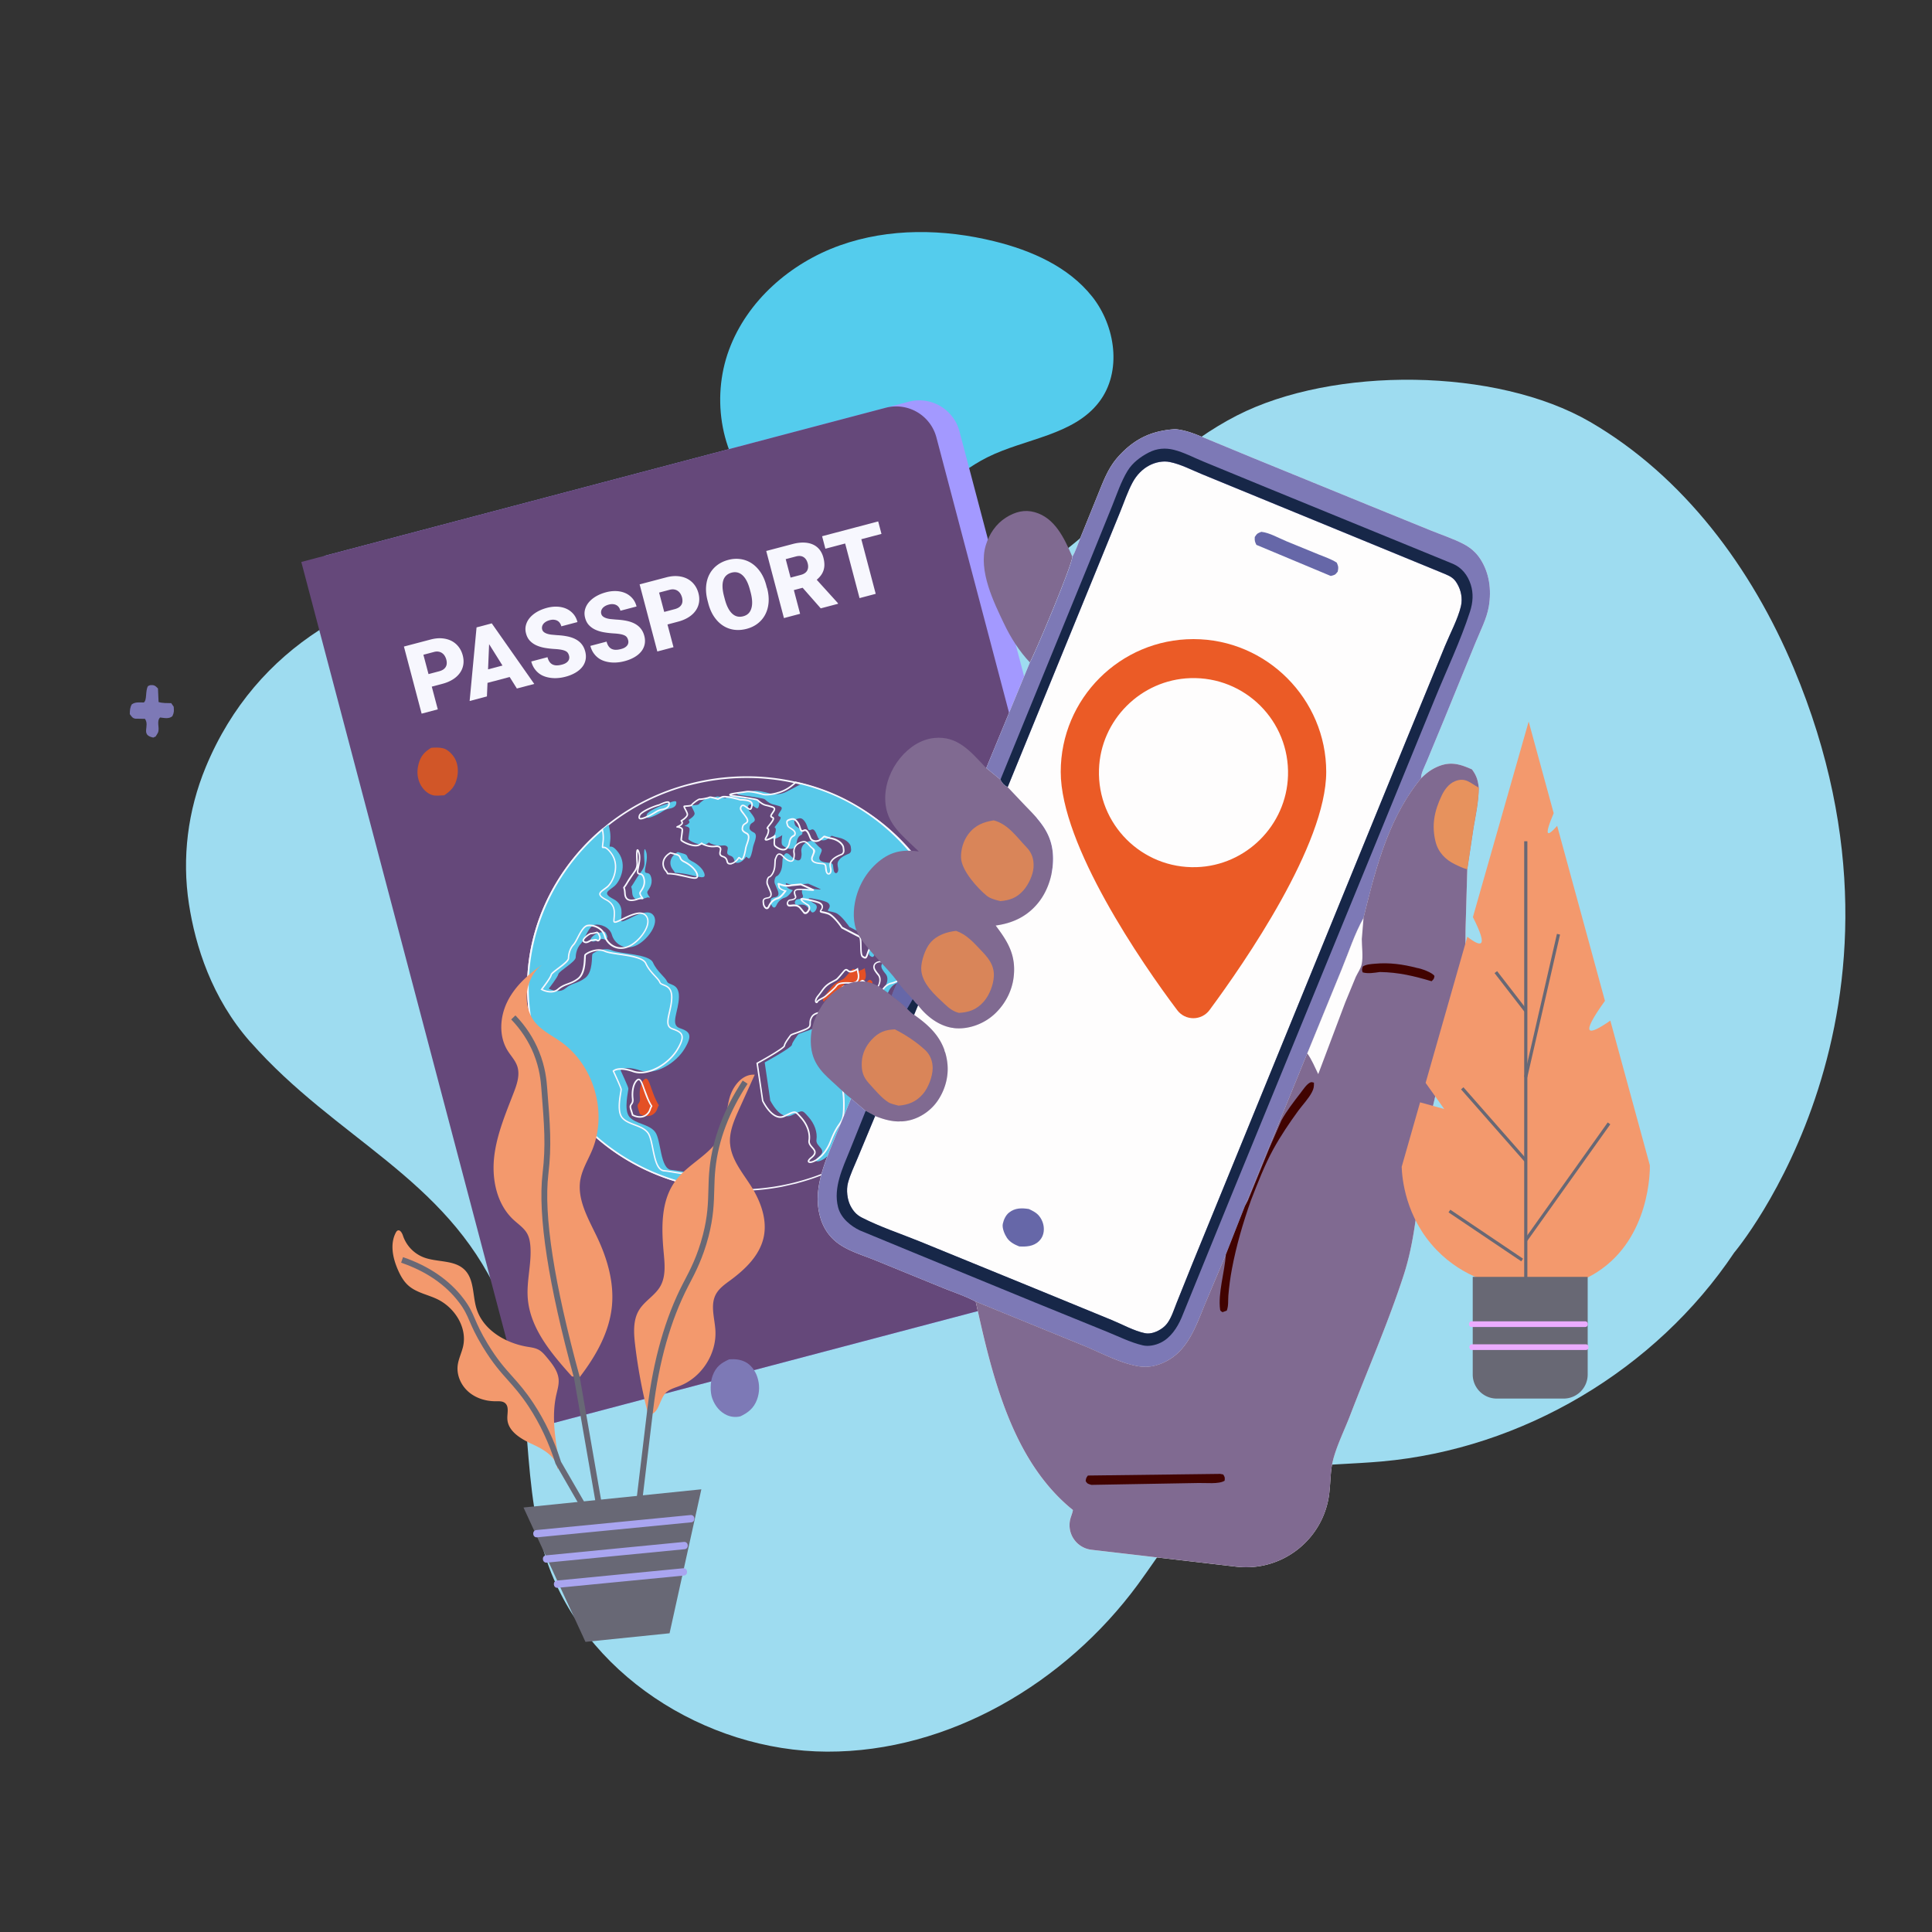 <?xml version="1.0" encoding="UTF-8" standalone="no"?>
<svg xmlns="http://www.w3.org/2000/svg" xmlns:v="https://vecta.io/nano" viewBox="0 0 600 600">
  <rect x="0" y="0" width="600" height="600" fill="#333333" stroke="none"/>
  <path d="M77.81,323.64c26.69,30.21,60.46,41.95,77.12,78.66,11.42,25.16,6.07,54.96,14.5,81.27,11.56,36.06,49.56,60.29,87.42,60.42,37.87.13,73.97-21.33,96.45-51.81,7.37-10,13.75-21.24,24.09-28.13,14.79-9.87,33.99-8.6,51.72-10.18,43.69-3.9,85.08-28.42,109.47-64.87,0,0,63.28-74.66,18.48-181.49-13.02-31.04-34.12-59.57-63.23-76.48s-79.76-17.32-109.72-1.98c-31.86,16.31-53.05,52.07-87.97,59.92-20.24,4.55-41.15-1.36-61.53-5.24-28.59-5.42-57.75-8.8-86.62-5.13-33.98,4.32-68.26,21.36-84.11,59.67-5.55,13.42-7.42,28.14-5.2,42.49,1.98,12.87,7,29.18,19.12,42.9Z" fill="#9edcf0"/>
  <path d="M339.13,92.05c-7.35-9.23-18.79-14.26-30.24-17.09-15.8-3.91-32.77-4.21-48.09,1.26-15.32,5.48-28.76,17.16-34.4,32.42-5.65,15.26-2.53,33.91,9.18,45.19,6.57,6.32,15.78,9.72,24.86,9.69,5.38.57,10.87-.03,15.92-1.98,11.25-4.33,19.51-14.16,30.3-19.54,11.72-5.84,26.79-6.78,34.71-17.2,7.14-9.38,5.1-23.54-2.24-32.76h0Z" fill="#54cced"/>
  <path d="M364.49,208.96c.51-.15.97-.22,1.49-.15,1.2.15,1.96.75,2.64,1.92.86,1.5.95,2.9.63,4.62-.81,1.27-1.34,2.01-2.61,2.6-.45.15-.9.26-1.38.21-1.07-.11-2.15-.88-2.76-1.93-.85-1.45-.81-2.94-.56-4.58.66-1.42,1.36-1.92,2.54-2.68Z" fill="#4a2766"/>
  <path d="M406.39 241.5c.27-.1.49-.19.76-.22 1.48-.15 2.07-.15 3.13 1.04a11.9 11.9 0 0 1-.32 3.9l-.11.42c.52 1.19 3.78-.46 5.1.48.46 1.47.46 2.33.23 3.85-1.9 2.35-3.74-.32-5.47 1.03.23.77.49 1.58.54 2.4.1 1.55.12 2-.77 3.16-.35.15-.63.25-1.01.25-1.38.01-1.6-.16-2.56-1.28-.16-1.57.37-3.26.7-4.77-1.64.33-3.2.62-4.87.57-.27-.4-.54-.86-.64-1.37-.23-1.16-.18-2.79.29-3.84 1.62-.11 3.59.54 5.07.13l-.7-4.94.61-.82zM151.8 354.81c.94.85.2 2.39.6 3.64.32.98 2.73.46 3.7.89.03 1.24.31 2.91-.29 3.92l-2.78.04c-1.18.95-.2 2.9-1.06 4.37l-2.94.02c-.53-.95-.29-2.46-.28-3.6-.8-1.37-2.87-.17-4.07-1.24-.02-1.26-.31-2.7.36-3.7l3.13-.08c1.23-.87.18-2.68 1.04-4.07l2.6-.19z" fill="#7d79b6"/>
  <path d="M100.732 172.635l181.46-47.876a12.92 12.92 0 0 1 15.776 9.189l64.474 244.368a12.92 12.92 0 0 1-9.189 15.776l-181.46 47.876-71.06-269.333h0z" fill="#a399ff"/>
  <path d="M93.571 174.519l181.46-47.876a12.92 12.92 0 0 1 15.776 9.189L355.281 380.2a12.92 12.92 0 0 1-9.189 15.776l-181.46 47.876-71.06-269.333h0z" fill="#65487a"/>
  <path d="M247.61 367.48l-4.71 1.07c-9.2 1.77-18.45 1.71-27.47-.19-.92-.19-1.85-.41-2.77-.64-11.08-2.81-21.25-8.37-29.4-16.08a63.28 63.28 0 0 1-9.22-10.93c-4.56-6.85-7.67-14.44-9.23-22.56-2.16-11.2-1.17-22.79 2.86-33.54 3.91-10.43 10.56-19.82 19.24-27.17l1.93-1.58c7.41-5.82 15.84-10 25.06-12.43a66.71 66.71 0 0 1 4.7-1.07c4.09-.79 8.25-1.21 12.37-1.27 5.41-.08 10.82.49 16.09 1.68l.67.15 1.15.28a66.83 66.83 0 0 1 11.09 3.87l.08.03c3.62 1.64 7.1 3.6 10.34 5.83.02.02.06.04.09.06 9.1 6.28 16.4 14.73 21.11 24.44v.02c.24.47.47.98.75 1.59 1.97 4.36 3.43 8.97 4.34 13.7 1.39 7.2 1.49 14.5.31 21.7-1.14 6.96-3.46 13.68-6.88 19.98-3.97 7.32-9.27 13.78-15.73 19.21-6.62 5.56-14.18 9.78-22.46 12.54h-.02c-1.4.47-2.85.9-4.29 1.28zm-33.58-123.57c-9.15 2.41-17.53 6.57-24.88 12.35-.65.51-1.29 1.04-1.92 1.57-17.79 15.05-26.19 38.14-21.94 60.25 1.55 8.05 4.63 15.58 9.16 22.38 2.62 3.93 5.69 7.58 9.15 10.85 8.09 7.65 18.19 13.17 29.19 15.96.91.23 1.83.44 2.75.64 8.96 1.89 18.14 1.95 27.28.19a67.46 67.46 0 0 0 4.68-1.07 80.66 80.66 0 0 0 4.28-1.27h.02c16.37-5.47 29.84-16.66 37.91-31.52 7-12.87 9.26-27.18 6.53-41.36-.9-4.7-2.35-9.27-4.3-13.6l-.75-1.6v-.02c-4.69-9.63-11.93-18.01-20.96-24.24-.03-.02-.05-.04-.07-.05a66.71 66.71 0 0 0-10.2-5.76l-.08-.03a66.83 66.83 0 0 0-11.09-3.87c-.37-.1-.74-.19-1.14-.28l-.66-.15c-5.23-1.18-10.6-1.74-15.98-1.67-4.09.05-8.23.48-12.29 1.26a75 75 0 0 0-4.67 1.06z" fill="#f7f7fe"/>
  <path d="M232.12 248.12s-4.62-1.4-5.76-.81l-1.14.59s-2.28-.74-2.68-.52-2.61.62-2.99.56-2.31 1.4-2.46 1.77-2.07.34-2.35.45c-.28.1.96 1.78.98 2.51s-1.39 1.67-1.74 1.88c-.34.21-.07-.06.12.64s-1.62 1.34-1.58 1.34c.05 0 1.55.14 1.62.87.07.72-.42 2.81-.34 3.23.08.43 3.84 2.36 5.53 1.52s-.19-.63 2.28.15 3.17-.17 4.12.53-.88 2.31 1 2.9c1.88.6.82 2.13 2.11 2.25s2.55-1.38 2.77-1.79.54.49 1.03.39c.5-.1.99-2.11 1.19-3.4s1.76-3.88.29-4.63-1.49-1.22-1.17-2.26 2.2-.81 1.12-2.6-2.4-2.49-1.58-3.6c.82-1.12 2.58 1.94 3.06.59s.7-2.49-3.45-2.58zm7.01 93.48s3.06 6.45 6.68 4.8c3.61-1.65 3.19-1.82 5.19.38 1.99 2.2 2.9 4.88 2.56 7.16-.35 2.27 3.71 2.94.64 5.36s3.19 2.24 6.08-5.21c2.89-7.46 4.09-4.28 4.06-11.58s-2.44-8.6 1.73-11.96 8.95-3.23 8.94-7.78c0-4.55.45-7.07.03-9.27s.52-7.62 4.11-8.39 10.12-7.03 9.96-9.96c-.15-2.92-1.56-5.89-1.32-7.8.17-1.34 2.73-5.64 4.36-8.17-.24-.54-.49-1.07-.75-1.6h0c-6.55-13.5-17.79-24.06-31.43-30.22h0c-3.56-1.61-7.29-2.91-11.13-3.89l-4.48 2.35c-1.63.87-3.54 1.09-5.32.58-1.71-.48-3.83-.96-5.02-.77-2.22.35-5.19.63-5.05.97s2.37.43 5.8 1.02 2.37.43 3.65 1.36c1.29.93 1.69.78 2.71 1.1 1.03.32 2.15.4 1.42 1.57s-1.3 1.65-.35 1.99c.95.33-1.22 2.52-1.54 3.1-.33.58.42-.08.25 1.28-.18 1.36-1.19 2.22-.84 2.52s2.75-.97 2.86-1.21c.03.11-.44 2.56.01 3.09.48.57 2.66 1.92 3.69.77 1.03-1.16.61-1.81 1.2-2.96s1.43-.64 1.36-1.74c-.06-1.1-2.08-1.59-2.3-2.36s-.57-1.44.54-1.8 1.69-.4 2.62.97.66 3.04 1.86 2.37 1.78 1.94 2.2 2.6 1.78 1.21 3.25.04.14-.76 2.98-.21c2.84.56 3.83 2.28 3.86 2.79s.5 1.82-.67 2.27c-1.17.44-2.36 1.12-2.86 1.8-.5.69-.75 1.03-.4 2.58.35 1.56-.98 2.33-1.35.78s.19-2.25-1.47-2.37-3.56-.42-2.87-2.17.98-1.82-.07-2.65c-1.04-.82-1.59-2.12-2.74-1.97s-2.48.92-2.82 2.23c-.33 1.32.22 1.14-.14 2.9s-2.2.64-3.23-.49-1.75-1.06-2.2.06-.3.35-.45 2.67c-.14 2.31-1.32 3.5-1.74 3.58-.43.08-.9 1.43-.55 2.32s.98 2.24 1.04 2.53c.05.29.43 1.47-1.08 1.68-1.5.21-1.3.91-1.2 1.78.09.87 1.02 2.24 1.7.78s1.65-2.16 2.7-2.44c1.06-.28 2.42-2.31 2.42-2.31s-1.93-.44-2.03-1.38-.63-.98.94-.47 2.68.14 2.9.1c.21-.04 2.97-.28 2.97-.28s3.54 1.53 3.88 1.76-3.53-.35-4.9-.16-.93 1.28-.63 2.11c.31.83-1.11 1.1-1.69 1.14-.59.04-1.14 1.03-.59 1.59.56.56 2.4-.61 3.71.84s1.15 1.77 1.79 1.64c.64-.12 1.84-1.9.44-2.66s-2.14-1.58-1.77-1.73c.38-.14 4.97.74 5.83 1.38.86.65.71 1.41.18 2.1s.38.44 2.2 1.05c1.81.61 4.33 4.37 4.33 4.37l5.38 2.78c.91.42.07 5.6 1.07 6.24.99.64 1.09.41 1.63-1.26s2.3-3.29 3-3.71c.7-.43.75-.15 2.61.28s1.2.59 2.42.29 2.13-.18 2.84 1.99.26 4.45-.54 5.38-3.15.97-4.63-.56c-1.47-1.53-3.31-.62-3.65.05s-.41 1.31 1.12 3.12c1.52 1.8-.4 4.91-1.51 5.33-1.12.42 2.56 1.75 1.12 3.51-1.45 1.76-3.06 1.85-3.88 2.12-.83.27-4-1.17-6.81-1.08s-3.84.87-4.47 1.44-4-.1-5.09 1.87c-1.09 1.98.36 2.66-1.65 3.67s-4.57 1.51-4.92 2.01c-.34.51-1.77 2.28-1.89 3.18-.12.89-8.45 5.44-8.45 5.44l1.71 11.64zm-74.08-23.48c1.59 8.26 4.77 15.83 9.19 22.47l9.18 10.89c8.09 7.65 18.18 13.2 29.29 16.02.86.08 1.68.2 2.44.36 6.5 1.4 6.05-6.93 4.05-4.7-1.99 2.23-7.18.46-10.69.18-3.52-.28-3.17-9.28-5.03-11.77s-6.01-2.46-7.96-4.66-.29-8.21-.38-8.88c-.09-.68-2.42-5.66-2.42-5.66s1.46-1.54 6.16.1c4.69 1.63 11.08-2.37 13.74-6.8 2.67-4.43 1.45-5.35-1.56-6.39-3.01-1.05-.28-5.25-.21-9.67s-3.21-3.52-3.7-4.81-3.13-3.09-4.35-5.85c-1.23-2.76-10.2-2.65-12.73-3.79s-5.87.68-6.11 1.18.24 5.5-2.19 7.35-4.08 1.48-6.17 3.26c-2.09 1.79-5.17.07-5.17.07s2.78-3.53 2.97-4.49 5.36-3.8 5.39-5.2.49-3.08 1.57-4.22c1.08-1.13 2.48-5.55 4.29-5.9s4.72.71 5.38 3.12 3.51 4.86 7.16 3.46 8.05-7.31 5.49-9.81c-2.56-2.51-9.71 3.48-9.79 1.88s1.15-4.84-2.44-6.68c-3.59-1.85-1.4-2.5.38-4 1.79-1.5 4.05-6.55 1.23-10.39s-2.98.11-2.55-3.66c.21-1.87-.13-3.69-.54-5.04-18.56 14.57-28.56 38.1-23.95 62.05z" fill="#58c9ea"/>
  <path d="M219.75 362.99l.14.39-.14-.39zm48.98-61.26s1.1 3.49-2.22 3.29c-3.32-.21-4.07.29-4.57 1.01-.5.71-2.4 2.35-3.22 3.03-.82.69-2.41 1.21-2.62 1.77-.21.57-1.18-.09.28-1.85s1.69-2.76 3.78-4.01 1.49-.5 2.97-2.16 1.66-2.39 2.55-1.58 2.87-.55 2.87-.55l.19 1.05z" fill="#e45025"/>
  <path d="M207.02 249.7c-2.14.54-5.81 2.23-6.15 3.29-.34 1.05-.05 1.46 2.48.32s2.76-1.84 4.52-2.17c1.77-.33 2.22-1.1 2.17-2.02s-3.02.58-3.02.58zm-21.34 40c-.41.08-3.03 1.85-2.06 2.51s1.88-.5 2.45-.47 1.06-.36 1.63.03 1.06-.55.84-1.14-.57-1.48-1.06-1.28-1.8.35-1.8.35zm24.79-25.09c-2.73 1.58-2.71 4.04-1.46 5.53s-.6.58 3.1 1.14 6.91 2.05 6.72.4c-.2-1.66-2.19-3.39-4.07-4.29-1.89-.91-.66-1.78-2.47-2.28l-1.81-.5z" fill="#58c9ea"/>
  <path d="M198.72 346.01c2.81 1.44 4.86.1 5.44-1.76s.81.19-.71-3.22c-1.53-3.41-2-6.93-3.29-5.87s-1.67 3.67-1.42 5.75-1.14 1.51-.58 3.31l.56 1.8zm66.84-40.19c1.54 1.01 1.45 2.43.68 3.26s.33.36-1.84.57-4.08.98-3.92.02 1.38-1.9 2.5-2.37.44-1.01 1.51-1.25l1.07-.23zm4.5-1.55c.85.23 1.02.89.79 1.38s.2.11-.75.53-1.71 1.05-1.77.59.34-1.07.78-1.44c.44-.38.05-.52.5-.79l.45-.26z" fill="#e45025"/>
  <path d="M201.14 278.68c-1.72.61-4.63 1.6-4.8-1.47s-.95-.52.85-3.62 3.11-3.63 2.94-6c-.17-2.36-.18-5.33.54-3.07s-.55 5.18-.37 6.14 1.42-.27 1.96 1.95-.88 3.63-1.19 4.25.77 1.79.78 1.88c.02.08-.72-.06-.72-.06z" fill="#58c9ea"/>
  <g fill="#f7f7fe">
    <path d="M227.28 268.43c-.24.06-.48.08-.7.06-.76-.07-.9-.57-1.01-1.01-.13-.47-.26-.96-1.15-1.24-1.29-.41-1.1-1.3-.96-1.95.1-.49.16-.8-.11-.99-.37-.28-.69-.25-1.22-.2-.62.05-1.48.13-2.83-.3-.83-.26-1.2-.47-1.38-.6-.12.1-.34.24-.72.43a1.64 1.64 0 0 1-.39.14c-1.55.41-3.95-.66-4.88-1.24-.49-.31-.58-.47-.61-.59-.04-.23.03-.72.15-1.5l.19-1.76c-.04-.44-1.1-.64-1.35-.65l-.19.04-.06-.21c-.02-.06-.04-.22.18-.31 1.04-.42 1.45-.83 1.4-1.03-.08-.28-.16-.36-.19-.39s-.12-.11-.1-.24c.01-.13.12-.19.18-.23a.68.68 0 0 0 .09-.06c.79-.49 1.63-1.22 1.62-1.67 0-.32-.35-.96-.59-1.43-.34-.65-.48-.93-.4-1.14.03-.08.09-.14.17-.17.11-.04.32-.06.73-.09.42-.03.95-.07 1.28-.16.14-.04.19-.07.21-.08.22-.45 1.91-1.72 2.5-1.88.08-.02.15-.03.21-.02.23.04 1.55-.17 2.39-.39.31-.08.41-.13.44-.15s.07-.03.12-.05c.53-.14 2.15.35 2.66.51l1.05-.54c.07-.04.16-.07.25-.1 1.4-.37 5.23.75 5.65.88 2.1.05 3.24.36 3.68 1.01.38.55.19 1.21-.05 1.89-.1.27-.25.43-.46.49h0c-.4.1-.84-.23-1.31-.58-.39-.29-.86-.65-1.14-.58a.35.35 0 0 0-.19.14c-.44.6-.16 1 .58 1.93l1.01 1.41c.8 1.33.12 1.77-.44 2.13-.29.19-.57.37-.66.66-.28.93-.31 1.28 1.05 1.97 1.25.64.68 2.29.21 3.61-.17.48-.32.93-.37 1.26-.05.34-.53 3.38-1.35 3.59h-.03c-.37.08-.64-.19-.82-.36l-.08-.08c-.28.47-1.22 1.5-2.26 1.78zm-9.43-6.78c.1-.03.19 0 .27.09.2.22.83.45 1.32.6 1.26.4 2.03.33 2.64.28.55-.05 1.03-.09 1.55.29.53.39.4 1 .29 1.48-.14.64-.24 1.11.64 1.39 1.14.36 1.33 1.07 1.47 1.58.12.44.18.62.59.66.17.02.35 0 .54-.05 1-.26 1.86-1.34 2-1.61.06-.12.15-.2.26-.23.22-.06.39.11.54.25.13.12.28.27.4.24.25-.09.74-1.51 1-3.2.06-.38.22-.85.39-1.35.51-1.46.83-2.61.02-3.03-1.52-.77-1.66-1.34-1.29-2.54.14-.47.52-.71.86-.93.53-.34.85-.55.29-1.47-.32-.53-.67-.97-.98-1.36-.71-.89-1.27-1.59-.59-2.51.12-.17.28-.28.45-.32.5-.13 1.04.27 1.55.66.31.23.72.55.89.5.06-.02.11-.12.13-.19.2-.56.36-1.09.11-1.46-.34-.5-1.43-.76-3.33-.8h-.03l-.03-.01c-.04-.01-4.1-1.23-5.42-.88l-.16.06-1.23.63-.1-.03c-.84-.27-2.17-.62-2.48-.54-.11.06-.29.12-.56.19-.74.19-2.21.45-2.58.4h-.02c-.52.14-2.07 1.36-2.19 1.62-.08.2-.32.29-.52.34-.37.1-.92.14-1.36.17l-.45.04c.07.17.21.44.33.66.3.57.64 1.21.65 1.65.02.82-1.29 1.74-1.79 2.05a1.63 1.63 0 0 1 .17.41c.14.52-.38.96-1.02 1.3.24.07.5.18.69.32.23.17.36.38.38.62.04.41-.08 1.16-.19 1.88l-.15 1.31c.29.41 3.27 1.9 4.89 1.48a2.09 2.09 0 0 0 .3-.11c.54-.27.68-.42.73-.46.03-.03.07-.07.14-.09zm34.35 99.45c-.66.17-1.12.08-1.29-.24-.13-.26-.09-.74.87-1.49.68-.53 1.02-1 1.06-1.42.05-.49-.33-.92-.77-1.42-.55-.63-1.18-1.35-1.02-2.37.35-2.25-.59-4.86-2.5-6.96l-.28-.31c-1.02-1.13-1.26-1.36-1.92-1.19-.38.1-.89.34-1.67.7l-1.03.48a3.35 3.35 0 0 1-.53.19h0c-3.55.94-6.35-4.86-6.46-5.11l-.02-.03v-.04l-1.74-11.81.15-.08c3.96-2.16 8.15-4.72 8.33-5.27.11-.78 1.07-2.09 1.64-2.88l.29-.4c.22-.31.86-.54 2.06-.94l2.95-1.15c1.03-.52 1.04-.88 1.05-1.53 0-.52.01-1.16.51-2.05.38-.69 1.05-1.16 2.04-1.42.62-.16 1.27-.22 1.83-.27l1.03-.14c.15-.04.22-.08.25-.11.49-.44 1.1-.89 2.24-1.19.67-.18 1.47-.28 2.38-.31 1.62-.06 3.32.38 4.69.73.89.23 1.73.44 2.04.36h.02c.16-.06.34-.1.54-.15l.34-.09c.89-.23 1.92-.63 2.89-1.81.66-.81.08-1.47-.75-2.25-.4-.38-.7-.66-.63-.97.03-.16.16-.28.36-.36.59-.22 1.48-1.37 1.8-2.59.17-.66.25-1.61-.39-2.36-1.51-1.78-1.57-2.54-1.15-3.38.2-.4.74-.77 1.35-.93.57-.15 1.67-.24 2.69.82 1.03 1.07 2.47 1.29 3.43 1.04.37-.1.66-.26.84-.47.76-.87 1.16-3.09.49-5.14-.7-2.11-1.53-2.09-2.56-1.83-.81.2-.86.21-1.34.05-.22-.08-.55-.19-1.19-.34l-1.26-.33c-.48-.14-.65-.19-.84-.14-.09.02-.19.07-.33.16-.64.39-2.37 1.96-2.9 3.58-.35 1.08-.53 1.62-.96 1.74-.29.08-.6-.07-1.03-.35-.57-.37-.64-1.56-.68-3.48-.02-.97-.05-2.59-.36-2.73-.91-.41-5.21-2.69-5.39-2.78l-.05-.03-.03-.05s-2.49-3.7-4.2-4.27c-.63-.21-1.15-.32-1.53-.4-.55-.11-.85-.18-.95-.44-.08-.22.05-.43.17-.59.29-.38.42-.72.38-1.02-.04-.27-.21-.51-.51-.74-.74-.56-4.67-1.35-5.5-1.35.15.24.7.75 1.7 1.29.57.31.84.81.76 1.42-.1.81-.79 1.59-1.28 1.69-.56.11-.73-.11-1.09-.59l-.92-1.12c-.73-.8-1.61-.71-2.4-.63-.54.05-1.01.1-1.3-.19-.27-.27-.36-.66-.25-1.06.14-.51.56-.91 1-.94a3.42 3.42 0 0 0 .7-.12c.41-.11.69-.27.78-.44.03-.05.05-.13 0-.26l-.02-.06c-.21-.56-.46-1.25-.19-1.78.17-.33.51-.53 1.03-.6.78-.11 2.28.02 3.48.12l.41.03-2.87-1.27-2.88.27c-.02 0-.04 0-.08.02-.36.09-1.45.35-2.94-.13a7.05 7.05 0 0 1-.5-.17 2.73 2.73 0 0 0-.22-.07c.03.12.07.27.09.46.07.63 1.39 1.07 1.84 1.17l.34.08-.2.29c-.06.09-1.43 2.11-2.56 2.41s-1.96 1.05-2.54 2.31c-.2.43-.44.68-.73.75-.21.06-.43 0-.64-.13-.45-.31-.74-.99-.79-1.48 0-.06-.01-.12-.02-.19-.08-.68-.18-1.46.99-1.77l.44-.09c.09-.01.17-.03.24-.05.77-.2.77-.73.65-1.28 0-.03-.01-.06-.02-.08-.03-.14-.29-.75-.52-1.28l-.51-1.2c-.27-.69-.11-1.57.16-2.1.11-.21.29-.47.54-.54h.03 0c.29-.08 1.41-1.11 1.55-3.36l.06-1.11c.04-.76.04-.79.22-1.19l.19-.44c.22-.56.53-.89.9-.99.5-.13 1.05.15 1.7.86.7.77 1.72 1.46 2.32 1.31.25-.07.42-.3.5-.7.18-.88.12-1.23.07-1.58-.05-.34-.1-.66.07-1.34.34-1.31 1.52-2.05 2.52-2.32l.5-.1c.9-.12 1.45.5 2.04 1.16.27.3.55.61.87.86.99.79.92 1.06.43 2.23l-.29.7c-.17.43-.17.76-.01 1.01.37.59 1.56.75 2.67.83 1.35.1 1.46.61 1.54 1.5l.15 1.05c.07.31.2.54.34.63.06.03.12.04.18.03.25-.07.53-.58.36-1.32-.35-1.59-.12-2 .44-2.77.48-.66 1.59-1.37 2.97-1.89.72-.27.68-.92.56-1.67l-.05-.36c-.02-.41-.95-2.04-3.67-2.57-.99-.19-1.49-.37-1.76-.47l-.23-.07c-.01 0-.09.08-.16.15l-.63.55c-.4.32-.82.53-1.24.65-1.06.28-1.99-.16-2.36-.74-.12-.18-.23-.47-.37-.8-.31-.77-.78-1.93-1.36-1.78a.47.47 0 0 0-.15.06c-.13.07-.25.12-.36.15-.72.19-.95-.5-1.17-1.16-.15-.45-.32-.96-.64-1.44-.75-1.1-1.19-1.2-1.96-1l-.39.12c-.77.25-.66.59-.45 1.26l.07.24c.07.24.49.52.9.78.64.42 1.37.89 1.41 1.63s-.3.93-.63 1.11c-.26.14-.52.29-.76.75-.22.43-.29.79-.36 1.15-.11.55-.22 1.12-.87 1.86-.21.23-.47.39-.77.47-1.27.33-2.88-.77-3.28-1.25-.33-.4-.29-1.37-.12-2.72-.59.36-1.51.78-1.99.91-.36.09-.58.08-.73-.04-.32-.27-.1-.67.15-1.13.23-.42.52-.95.61-1.6.08-.62-.05-.69-.11-.72s-.17-.09-.21-.22c-.04-.14.01-.27.1-.43s.29-.41.54-.72c.42-.53 1.31-1.63 1.21-1.98 0-.01-.01-.04-.07-.06-.22-.08-.53-.22-.63-.51-.12-.36.13-.73.5-1.28l.36-.55c.12-.19.24-.45.18-.61-.09-.22-.56-.35-1.02-.48a5.65 5.65 0 0 1-.44-.13l-.71-.18c-.59-.13-1.09-.24-2.07-.95-.32-.23-.5-.4-.64-.53-.37-.34-.38-.35-2.91-.79l-3.44-.51c-1.87-.25-2.41-.34-2.54-.66a.36.36 0 0 1 0-.25c.07-.14.24-.23.59-.33.58-.15 1.63-.3 2.75-.45l1.88-.27c1.01-.16 2.73.1 5.13.78.94.26 2.52.15 4.23-.3l.96-.28c1.81-.6 3.45-1.62 4.87-3.04l.09-.09.13.03c4.25.91 8.42 2.26 12.39 4.01 6.36 2.81 12.51 6.88 17.77 11.76 6.03 5.6 10.92 12.23 14.53 19.72l.08.18-.15.12c-3.73 2.87-5.74 5.93-5.96 9.09-.14 2.02.23 3.2.63 4.45.3.95.62 1.94.69 3.32.16 3.06-6.29 9.19-9.93 10.15a1.74 1.74 0 0 1-.22.05c-.06.01-.11.03-.17.04-3.34.88-4.15 6.06-3.76 8.07.26 1.36.19 2.79.1 4.78-.06 1.29-.13 2.74-.13 4.53 0 3.11-2.17 4.17-4.7 5.4-1.35.66-2.89 1.41-4.33 2.57-2.72 2.19-2.54 3.39-2.11 6.28.21 1.39.46 3.12.47 5.49.02 4.45-.43 5.1-1.41 6.52-.64.92-1.52 2.19-2.66 5.15-1.73 4.46-4.6 6.29-6.03 6.67zm-5.97-15.87c.97-.26 1.39.21 2.4 1.33l.28.31c2 2.21 2.98 4.96 2.61 7.36-.12.8.4 1.4.91 1.98.47.53.95 1.09.88 1.78-.05.57-.45 1.12-1.24 1.75-.7.55-.76.85-.73.89.02.04.24.12.73 0 1.34-.35 4.04-2.09 5.7-6.37 1.17-3.02 2.06-4.31 2.72-5.25.95-1.37 1.35-1.94 1.33-6.24 0-2.33-.26-4.05-.47-5.42-.43-2.91-.65-4.36 2.28-6.73 1.48-1.19 3.04-1.96 4.42-2.63 2.57-1.25 4.43-2.16 4.43-4.97 0-1.8.07-3.27.13-4.56.09-1.95.16-3.37-.09-4.67-.1-.52-.12-1.23-.05-2.03-1.04 1.24-2.14 1.66-3.09 1.91l-.35.09c-.19.05-.36.09-.51.14-.43.14-1.22-.06-2.33-.35-1.34-.34-3-.77-4.55-.72-.87.03-1.64.13-2.28.3-1.04.27-1.6.68-2.04 1.08-.1.09-.24.16-.45.21-.29.08-.67.11-1.11.15-.55.05-1.17.11-1.75.26-.85.23-1.42.61-1.74 1.18-.43.78-.44 1.33-.45 1.82 0 .7-.02 1.3-1.31 1.95-.99.49-2.11.87-3.01 1.18-.79.27-1.68.57-1.82.76-.06.09-.17.24-.3.41-.51.7-1.46 2-1.56 2.66-.03.22-.09.67-4.39 3.23-1.76 1.05-3.53 2.03-4.04 2.31l1.68 11.44c.22.45 2.85 5.62 5.89 4.82h0c.15-.04.3-.09.45-.16l1.03-.48c.8-.37 1.32-.62 1.75-.73zm25.03-36.95c.06.11.3.34.48.51.34.32.79.75 1.03 1.25.54-2.19 1.79-4.44 4.06-4.93.07-.01.13-.03.2-.05 3.72-.98 9.71-7.03 9.57-9.66-.07-1.32-.37-2.28-.67-3.2-.39-1.24-.8-2.52-.65-4.63.23-3.26 2.25-6.4 6-9.32-3.58-7.36-8.4-13.89-14.34-19.4-5.22-4.84-11.32-8.88-17.63-11.67a63.15 63.15 0 0 0-12.17-3.95c-1.46 1.42-3.13 2.45-4.97 3.06a13.43 13.43 0 0 1-.98.29c-1.79.47-3.47.58-4.48.3-2.29-.65-3.99-.91-4.92-.77-.6.1-1.26.19-1.89.27-1.1.15-2.13.29-2.69.44.4.09 1.13.19 1.88.29.93.12 2.1.28 3.46.52 2.62.45 2.68.47 3.16.91.13.12.29.27.59.49.9.65 1.34.75 1.89.87.22.05.46.1.75.19l.43.12c.6.16 1.17.32 1.34.77.11.28.04.62-.22 1.04-.13.21-.25.39-.37.56-.25.38-.49.73-.44.86.01.03.06.11.33.21.25.09.34.25.38.38.16.55-.47 1.38-1.3 2.41-.22.27-.42.53-.5.65 0 0 0 .02-.01.02.22.14.39.41.29 1.17-.1.74-.42 1.34-.66 1.77-.1.18-.23.42-.25.52.04 0 .13 0 .28-.05.75-.2 1.99-.89 2.19-1.08l.02-.09.25-.08.17.12.02.1c.01.06 0 .12-.04.43-.2 1.47-.2 2.33-.01 2.56.38.46 1.83 1.34 2.79 1.09a1.09 1.09 0 0 0 .54-.33c.57-.64.66-1.1.76-1.63.07-.37.15-.78.4-1.28a2.07 2.07 0 0 1 .96-.95c.29-.16.4-.22.38-.66-.03-.5-.62-.88-1.19-1.26-.5-.33-.97-.63-1.1-1.05-.02-.08-.05-.16-.07-.24-.2-.65-.45-1.46.77-1.86a11.71 11.71 0 0 1 .41-.12c1.06-.28 1.69.02 2.48 1.19.36.53.55 1.1.7 1.56.26.78.35.91.59.85.07-.02.15-.06.25-.11.09-.05.18-.09.27-.11.99-.26 1.53 1.08 1.93 2.06.12.3.23.58.33.72.22.35.9.79 1.83.54.36-.09.72-.28 1.06-.56.3-.24.47-.4.6-.53.15-.14.24-.23.38-.26.15-.04.29 0 .5.08.28.1.74.27 1.69.45 3.01.59 4.02 2.42 4.05 3.02 0 .08.02.18.04.31.1.62.28 1.76-.86 2.2-1.28.49-2.33 1.15-2.75 1.72-.49.67-.69.95-.36 2.39.23 1.01-.18 1.76-.71 1.89a.71.71 0 0 1-.55-.08c-.18-.11-.43-.36-.57-.93-.11-.44-.14-.82-.17-1.12-.07-.78-.09-.99-1.09-1.07-1.3-.09-2.56-.29-3.05-1.05-.24-.39-.25-.88-.03-1.45l.29-.71q.46-1.08-.28-1.67c-.36-.28-.65-.61-.93-.92-.55-.61-.98-1.09-1.63-1-.14.02-.29.05-.44.09-.87.23-1.89.87-2.18 1.97-.15.58-.11.83-.06 1.14.06.37.12.79-.08 1.75-.15.74-.55.99-.85 1.07-.82.22-2-.57-2.79-1.45-.5-.55-.92-.8-1.22-.72-.22.06-.41.29-.58.71l-.19.46q-.14.33-.18 1.02a53.19 53.19 0 0 1-.06 1.11c-.15 2.39-1.38 3.69-1.94 3.8-.02 0-.12.07-.23.29-.22.43-.34 1.18-.14 1.7.14.35.32.78.5 1.19.32.74.51 1.2.55 1.38 0 .02 0 .04.01.06.24 1.1-.19 1.75-1.29 1.9-.14.02-.27.05-.38.08-.76.2-.72.55-.64 1.24 0 .06.02.13.02.19.04.43.31.95.59 1.14.13.09.21.07.24.06.08-.02.24-.11.41-.49.64-1.37 1.6-2.24 2.85-2.57.69-.18 1.62-1.29 2.1-1.94-.61-.19-1.78-.65-1.87-1.49a2.7 2.7 0 0 0-.12-.52c-.05-.15-.08-.27-.02-.4.04-.07.1-.12.18-.14.13-.04.27 0 .71.16a10.41 10.41 0 0 0 .5.16c1.36.44 2.35.2 2.68.12.04-.01.08-.02.1-.02.22-.04 2.71-.25 2.99-.28h.06l.06.02c.36.16 3.57 1.55 3.91 1.78.14.1.13.23.12.27 0 .04-.04.17-.2.21s-.53.01-1.55-.07c-1.12-.1-2.64-.23-3.37-.13-.35.05-.57.16-.67.35-.17.33.04.92.21 1.39l.02.06c.08.23.08.45-.03.65-.16.3-.52.53-1.09.68a5.06 5.06 0 0 1-.79.13c-.24.01-.48.28-.56.58-.04.14-.07.39.13.59.13.13.51.09.91.05.81-.08 1.91-.19 2.8.79.47.52.76.9.95 1.16q.35.46.62.41h0c.31-.08.82-.68.89-1.27.05-.41-.12-.73-.52-.94-.94-.51-2.02-1.3-1.99-1.83.01-.15.1-.27.25-.33h.04c.58-.16 5.15.77 6.02 1.41.41.31.64.66.7 1.06.06.43-.1.9-.47 1.38-.04.06-.07.1-.08.12.1.05.35.1.58.14.39.08.93.19 1.59.41 1.77.59 4.1 3.94 4.42 4.41l5.31 2.74c.56.25.61 1.37.64 3.16.02 1.2.06 2.83.46 3.09.14.09.5.33.64.29.18-.05.39-.68.63-1.42.55-1.7 2.32-3.37 3.11-3.85.18-.11.33-.18.46-.21.32-.08.6 0 1.09.14.29.08.68.2 1.23.33.66.15 1.01.27 1.24.35q.34.12 1.07-.06c1.38-.34 2.39-.1 3.13 2.15.73 2.24.28 4.62-.59 5.61-.25.29-.62.5-1.09.62-1.1.29-2.73.04-3.9-1.17-.85-.88-1.76-.81-2.22-.69-.53.14-.92.45-1.04.68-.29.58-.38 1.12 1.08 2.85.61.72.77 1.68.48 2.79-.37 1.41-1.38 2.65-2.1 2.92-.02 0-.04.01-.05.02zm-55.71 60.08l-.07.02h-.06l-2.77-.65c-11.08-2.81-21.25-8.37-29.4-16.08a63.28 63.28 0 0 1-9.22-10.93c-4.56-6.85-7.67-14.44-9.23-22.56-2.16-11.2-1.17-22.79 2.86-33.54 3.91-10.43 10.56-19.82 19.24-27.17l.31-.26.08.4c.28 1.34.35 2.63.21 3.81l-.1.83a13.89 13.89 0 0 0-.08.71c.59-.05 1.38.18 2.68 1.96 1.62 2.21 1.52 4.63 1.15 6.27-.47 2.06-1.55 3.72-2.42 4.45a18.33 18.33 0 0 1-.95.72c-.7.51-1.31.95-1.28 1.37.03.4.64.91 1.8 1.51 3.02 1.56 2.78 4.11 2.63 5.81-.04.42-.07.78-.06 1.08v.04s.07.03.33-.04c.47-.12 1.19-.48 2.03-.89 1.16-.57 2.6-1.28 3.93-1.63 1.56-.41 2.68-.26 3.42.47.74.72.99 1.76.74 3.01-.56 2.71-3.57 6.14-6.31 7.2-.23.09-.47.17-.71.23-3.3.87-6.08-1.32-6.77-3.85-.62-2.28-3.44-3.26-5.1-2.94-.02 0-.05 0-.07.02-1.03.27-2 2.14-2.78 3.64-.49.94-.91 1.75-1.31 2.17-.91.96-1.47 2.47-1.5 4.06-.02.91-1.65 2.14-3.24 3.33-.93.7-2.09 1.58-2.15 1.91-.17.87-2.17 3.51-2.83 4.36.58.27 2.05.83 3.42.47.46-.12.87-.34 1.22-.64 1.09-.93 2.05-1.29 3.07-1.67.95-.35 1.94-.71 3.11-1.6 1.77-1.35 1.92-4.62 2-6.19.03-.64.05-.92.12-1.08.19-.39 1.4-1.09 2.73-1.44.97-.26 2.4-.44 3.7.15.86.39 2.58.64 4.4.9 3.56.52 7.6 1.1 8.44 3.01.69 1.57 1.87 2.84 2.81 3.86.74.8 1.32 1.42 1.54 2.01.12.33.53.49 1.05.7 1.15.46 2.72 1.08 2.67 4.2-.03 1.57-.39 3.12-.7 4.49-.64 2.77-.92 4.36.74 4.94 1.67.58 2.71 1.11 3.07 2.1.37 1.02-.06 2.45-1.38 4.65-1.93 3.22-5.61 6.02-9.16 6.95-1.79.47-3.43.46-4.87-.05-2.58-.9-4.14-.82-4.99-.59-.4.11-.65.24-.79.34.46.98 2.28 4.92 2.36 5.56.02.18-.03.53-.15 1.24-.31 1.91-.97 5.9.47 7.52.89 1 2.25 1.52 3.69 2.07 1.6.61 3.26 1.24 4.27 2.6.75 1 1.14 2.95 1.56 5 .62 3.05 1.32 6.51 3.3 6.67.92.07 1.93.24 3 .42 2.17.37 4.41.74 6.02.32.63-.17 1.11-.44 1.47-.84.21-.23.42-.38.63-.44.36-.09.81.07 1.01.82.35 1.33-.31 4.06-2.87 4.73zm-28.64-110.27c-17.57 15.06-25.85 38-21.62 59.98 1.55 8.05 4.63 15.58 9.16 22.38 2.62 3.93 5.69 7.58 9.15 10.85 8.09 7.65 18.19 13.17 29.19 15.96.89.23 1.79.44 2.69.62 2.22-.61 2.79-2.97 2.48-4.13-.04-.16-.17-.54-.42-.47-.08.02-.21.09-.39.29-.42.47-.99.8-1.71.99-1.71.45-4.01.06-6.22-.31-1.06-.18-2.06-.35-2.96-.42-2.34-.19-3.05-3.68-3.73-7.05-.41-2-.79-3.89-1.47-4.81-.93-1.25-2.52-1.85-4.06-2.44-1.44-.55-2.92-1.11-3.88-2.21-1.58-1.79-.93-5.77-.58-7.91.08-.5.16-.98.15-1.1-.06-.47-1.47-3.6-2.4-5.59l-.07-.15.11-.12s.36-.36 1.14-.57c.92-.24 2.58-.34 5.27.6 1.35.47 2.89.48 4.59.03 3.43-.91 7-3.61 8.87-6.73 1.22-2.03 1.65-3.38 1.34-4.24-.29-.81-1.24-1.28-2.77-1.81-2.16-.75-1.65-2.95-1.06-5.5.31-1.34.66-2.87.69-4.39.05-2.78-1.29-3.32-2.36-3.74-.58-.23-1.12-.45-1.32-.97-.19-.5-.77-1.13-1.44-1.85-.97-1.05-2.18-2.35-2.9-3.99-.74-1.67-4.81-2.25-8.07-2.73-1.94-.28-3.61-.52-4.53-.94-1.17-.53-2.48-.36-3.38-.12-1.35.36-2.32 1-2.42 1.18-.03.09-.05.49-.07.89-.08 1.77-.23 5.06-2.19 6.55-1.23.93-2.25 1.31-3.23 1.67s-1.9.7-2.93 1.58a3.61 3.61 0 0 1-1.41.74c-1.94.51-3.95-.59-4.03-.64l-.25-.14.17-.22c.76-.97 2.78-3.65 2.92-4.39.09-.49.91-1.12 2.34-2.2 1.28-.97 3.03-2.29 3.04-2.96.04-1.7.65-3.34 1.64-4.38.36-.38.78-1.19 1.23-2.06.89-1.71 1.91-3.67 3.19-3.91 1.89-.36 4.95.71 5.66 3.29.63 2.31 3.18 4.3 6.19 3.51.22-.06.44-.13.66-.21 2.62-1.01 5.48-4.27 6.01-6.85.23-1.09.02-1.96-.6-2.57-.61-.6-1.58-.71-2.96-.35-1.28.34-2.7 1.03-3.84 1.59-.86.42-1.6.79-2.11.92-.22.06-.53.11-.75-.04-.08-.06-.19-.18-.2-.4-.02-.33.02-.73.06-1.15.15-1.66.37-3.93-2.37-5.33-1.38-.71-2.01-1.3-2.06-1.9-.05-.69.66-1.2 1.48-1.8.3-.22.62-.45.92-.7 1.8-1.51 3.85-6.43 1.19-10.06-1.37-1.86-2.02-1.79-2.3-1.76-.11.01-.26.03-.37-.09-.15-.15-.13-.32-.03-1.16l.1-.82c.12-1.01.07-2.11-.13-3.26zm66.8 53.43c-.19.05-.39-.04-.51-.22-.11-.18-.39-.86.73-2.21a18.47 18.47 0 0 0 1.02-1.35c.72-1.01 1.29-1.8 2.82-2.72l1.37-.75c.53-.26.58-.28 1.54-1.36l.78-.92c.49-.59.78-.95 1.14-1.05.38-.1.7.13.97.37.23.21.61.25 1.11.12.74-.19 1.46-.69 1.46-.69l.31-.21.25 1.41c.05.17.44 1.56-.12 2.57-.41.74-1.21 1.08-2.36 1.01-1.47-.09-2.51-.05-3.2.13-.62.16-.91.43-1.15.77-.53.75-2.46 2.4-3.27 3.08-.37.31-.86.57-1.34.83-.53.28-1.13.6-1.21.85-.06.18-.19.3-.35.34h0zm9.02-10.11c-.21.06-.5.4-.89.89l-.79.94c-1 1.12-1.08 1.18-1.69 1.48l-1.34.73c-1.44.86-1.96 1.58-2.68 2.58l-1.04 1.37c-.76.91-.75 1.41-.73 1.54 0 .05.02.08.03.1.15-.43.75-.75 1.44-1.12.45-.24.93-.5 1.25-.77 1.27-1.07 2.78-2.41 3.18-2.99.26-.37.61-.74 1.42-.96.75-.2 1.82-.24 3.36-.15.37.02.7 0 .97-.07.43-.11.74-.34.93-.69.48-.88.08-2.19.07-2.21h0l-.13-.73c-.3.18-.79.43-1.3.57-.67.18-1.2.1-1.56-.23-.3-.27-.44-.28-.52-.26zm-63.14-47.01c-.37.1-.89.19-1.16-.1-.26-.28-.16-.75-.04-1.12.41-1.26 4.32-2.92 6.22-3.42l.08-.02c.17-.08 1.16-.57 1.98-.79.56-.15.93-.14 1.15.02a.5.5 0 0 1 .21.4c.07 1.1-.56 1.81-1.91 2.17h0c-.14.04-.29.07-.45.1l-.44.1c-.7.18-1.13.45-1.73.82-.54.33-1.21.74-2.3 1.23-.67.3-1.2.5-1.61.61zm5.14-4.18c-2.28.6-5.6 2.25-5.88 3.1-.16.5-.09.62-.07.64s.14.11.69-.03c.38-.1.88-.29 1.53-.59a17.86 17.86 0 0 0 2.25-1.21c.61-.38 1.1-.67 1.86-.88a5.52 5.52 0 0 1 .47-.1l.42-.09c1.44-.38 1.59-1.1 1.55-1.68 0-.03 0-.03-.01-.04s-.16-.1-.75.06c-.84.22-1.9.76-1.91.76h-.02l-.12.04zm-18.86 42.13c-.13.04-.34.04-.57-.11-.28-.19-.54-.14-.86-.07-.2.04-.41.09-.65.08-.03 0-.06 0-.09.01-.13.03-.3.13-.49.23-.24.14-.52.29-.83.37-.42.11-.81.05-1.16-.19a.68.68 0 0 1-.31-.71c.16-.92 2-2.12 2.42-2.23h.03.02s.94-.11 1.5-.26c.1-.03.18-.05.24-.08l.08-.03c.69-.18 1.07.84 1.29 1.44.12.32.08.72-.09 1.06-.13.25-.32.42-.54.48zm-2.29-.56a1.12 1.12 0 0 1 .24-.03c.17 0 .34-.03.52-.07.37-.08.78-.17 1.23.14.09.07.15.05.17.04.08-.02.17-.11.24-.24.11-.21.14-.48.07-.67-.3-.81-.54-1.19-.72-1.15h-.02c-.46.19-1.7.34-1.85.36-.32.09-1.95 1.19-2.07 1.85-.01.08 0 .16.1.23a.87.87 0 0 0 .77.12c.24-.06.48-.2.71-.33.21-.12.41-.23.6-.28zm32.62-18.91h0c-.64.17-1.76-.1-3.18-.44l-3.2-.67c-1.38-.21-1.97-.21-2.25-.21-.27 0-.4-.01-.51-.28-.05-.11-.13-.32-.48-.73-.7-.83-1-1.9-.82-2.91.14-.82.67-2.01 2.34-2.98l.09-.05 1.91.52c1.04.28 1.21.72 1.38 1.14.14.36.29.74 1.14 1.15 1.88.9 3.99 2.69 4.21 4.48.06.51-.16.85-.61.97zm-8.7-1.79h.08c.29 0 .9 0 2.32.21 1.16.17 2.27.44 3.24.67 1.3.31 2.42.58 2.94.44h0c.19-.05.3-.14.26-.45-.18-1.54-2.12-3.23-3.94-4.11-1.01-.49-1.21-.99-1.38-1.4-.15-.37-.25-.64-1.06-.86l-1.72-.47c-1.15.69-1.84 1.58-2.02 2.6-.15.88.11 1.8.72 2.52.38.45.49.7.55.84zM199.67 347h0c-1 .26-2.15.09-3.32-.51l-.09-.05-.59-1.89c-.32-1.03-.05-1.41.22-1.78.23-.32.46-.64.35-1.57-.25-2.07.11-4.81 1.5-5.96.14-.11.27-.19.41-.22.92-.24 1.38 1.1 2.09 3.12l1.17 3.06c.57 1.28.89 1.77 1.04 2 .14.23.21.34.04.58-.07.1-.2.28-.36.8-.38 1.21-1.3 2.11-2.46 2.42zm-3.01-.9c1.03.51 2.03.66 2.89.43h0c1.01-.27 1.8-1.05 2.13-2.1.18-.56.32-.79.41-.92-.01-.02-.03-.04-.04-.07-.16-.25-.49-.76-1.07-2.07-.48-1.07-.85-2.15-1.18-3.09-.53-1.51-1.03-2.94-1.51-2.82-.07.02-.14.06-.22.13-1.2.99-1.58 3.53-1.33 5.53.14 1.12-.18 1.56-.44 1.91-.23.32-.4.56-.15 1.35l.53 1.7z"/>
    <path d="M263.66 310.09c-.06.02-.11.01-.19 0-.16 0-.49-.03-1.3.05-.66.06-1.31.18-1.87.29-1.1.2-1.83.34-2.16 0-.09-.09-.19-.26-.14-.55.19-1.07 1.5-2.08 2.64-2.55.47-.2.55-.38.64-.58.11-.24.23-.5.8-.65.03 0 .07-.02.11-.03l1.17-.25.08.06c.98.64 1.25 1.37 1.31 1.88.08.63-.14 1.27-.59 1.75-.21.22-.26.33-.29.39s-.08.16-.21.19zm-1.46-3.52c-.35.09-.39.2-.48.39-.11.24-.25.56-.9.82-1.06.44-2.21 1.34-2.36 2.19 0 .05-.01.11 0 .13.15.15 1.03 0 1.73-.14l1.92-.29c.81-.08 1.17-.06 1.35-.05.05-.09.14-.23.33-.44.36-.38.53-.88.47-1.36-.07-.55-.42-1.06-1.02-1.48l-.97.21s-.06.01-.09.02zm4.21.84c-.06.02-.24.06-.4-.04-.07-.04-.15-.13-.18-.3-.08-.56.38-1.24.87-1.66.15-.12.15-.19.16-.28.02-.18.06-.36.37-.54l.54-.31.1.03c.58.16.84.48.95.73a1.18 1.18 0 0 1-.01.99c-.05.11-.06.16-.06.18-.03.2-.17.23-.25.26-.07.02-.22.06-.56.21-.29.12-.56.27-.8.4-.3.16-.54.29-.73.34zm1.43-2.61l-.36.21c-.12.07-.13.09-.14.18-.02.17-.06.36-.33.59-.42.36-.71.85-.71 1.17.14-.04.36-.16.61-.29l.83-.42.55-.21c.01-.05.04-.12.08-.2a.69.69 0 0 0 .01-.58c-.09-.2-.28-.34-.55-.44zm-68.2-25.55c-.11.03-.36 0-.74-.06l-1.31.42c-1.31.34-2.25.29-2.88-.17-.53-.38-.82-1.04-.87-1.96-.06-1.1-.2-1.45-.26-1.6-.1-.25-.05-.35.13-.58.15-.2.46-.61 1.02-1.57.6-1.03 1.15-1.78 1.59-2.39.92-1.27 1.42-1.96 1.31-3.47-.29-3.97.1-4.07.29-4.12.32-.08.5.29.72.97.48 1.5.11 3.28-.16 4.57-.14.69-.27 1.29-.21 1.59.04.2.1.22.41.27.47.07 1.19.18 1.55 1.68.46 1.9-.42 3.21-.94 3.99l-.26.42c-.18.37.44 1.19.64 1.46.11.15.15.19.16.27.02.12-.04.26-.2.3zm-.77-.56h.06c.06.02.12.04.19.05-.34-.47-.78-1.19-.52-1.72.07-.13.17-.29.29-.47.48-.72 1.29-1.92.88-3.61-.29-1.18-.73-1.25-1.15-1.31-.3-.04-.7-.11-.81-.65-.07-.35.02-.86.16-1.51-.23.76-.68 1.38-1.25 2.16l-1.56 2.35c-.57.99-.89 1.42-1.05 1.62l-.07.1c.07.19.23.58.29 1.76.04.77.27 1.3.67 1.6.51.37 1.31.4 2.47.09.47-.12.91-.28 1.33-.43l.06-.02zm-.81-14.19c-.06.57-.06 1.78.06 3.34.02.34.02.64-.01.92.24-1.19.47-2.67.08-3.9l-.12-.36z"/>
    <use href="#B"/>
    <path d="M158.28 210.25l-6.88 1.82-.18 4.21-5.37 1.42 2.15-22.86 4.72-1.25 13.2 18.81-5.4 1.42-2.24-3.57zm-6.71-2.38l4.48-1.18-4.15-6.64-.33 7.82z"/>
    <use href="#C"/>
    <use href="#C" x="18.35" y="-4.84"/>
    <use href="#B" x="73.2" y="-19.31"/>
    <path d="M238.23 182.63c.42 1.59.57 3.08.46 4.47s-.46 2.63-1.03 3.73-1.35 2.03-2.34 2.8-2.14 1.32-3.47 1.67-2.64.44-3.89.27c-1.25-.18-2.39-.6-3.43-1.28-1.04-.67-1.95-1.59-2.74-2.74-.78-1.15-1.39-2.52-1.81-4.12l-.22-.84c-.42-1.59-.58-3.08-.47-4.47s.45-2.63 1.02-3.73a8.45 8.45 0 0 1 2.34-2.81c.99-.77 2.16-1.33 3.5-1.69s2.61-.43 3.85-.25a8.37 8.37 0 0 1 3.42 1.29c1.04.68 1.95 1.59 2.74 2.74s1.39 2.52 1.81 4.11l.22.84zm-5.34.48c-.55-2.07-1.31-3.55-2.28-4.44-.98-.89-2.11-1.17-3.4-.83s-2.21 1.16-2.59 2.41-.3 2.91.25 4.98l.23.87c.54 2.04 1.29 3.52 2.26 4.44s2.12 1.2 3.45.85 2.12-1.14 2.52-2.42c.4-1.27.33-2.94-.21-4.99l-.23-.87zm16.37-.57l-2.72.72 1.94 7.36-5.02 1.33-5.5-20.84 8.2-2.16c1.2-.32 2.33-.47 3.37-.45 1.05.02 1.98.2 2.81.55s1.53.87 2.1 1.55c.57.69 1 1.54 1.27 2.57.21.8.31 1.54.31 2.21a5.68 5.68 0 0 1-.3 1.84c-.2.56-.47 1.07-.83 1.53-.36.47-.77.9-1.25 1.3l6.57 7.25.06.21-5.38 1.42-5.62-6.39zm-3.74-3.16l3.18-.84c.95-.25 1.61-.69 1.96-1.32s.41-1.39.17-2.29-.67-1.54-1.29-1.92-1.4-.45-2.35-.2l-3.18.84 1.51 5.73zm28.23-13.57l-6.26 1.65 4.47 16.96-5.02 1.33-4.47-16.96-6.14 1.62-1.02-3.88 17.42-4.6 1.02 3.88z"/>
  </g>
  <path d="M45.96,213.08c.26-.13.51-.28.8-.3,1.16-.1,1.47.2,2.3,1.03l.19,4.21c1.25.39,2.63.32,3.93.35l.77,1.12c.08,1.33.16,1.72-.42,2.93-1.09.95-2.56.53-3.82.4-1.14,1.21-.15,2.96-.56,4.47-.1.38-.61,1.08-.82,1.44l-.73.33c-4.1-.83-.96-3.56-2.59-5.82l-2.96-.05c-.87-.11-1.21-.68-1.74-1.41.03-1.17.04-2.02.62-3.04,1.15-.81,2.41-.56,3.73-.58,1.06-.73.41-3.59,1.3-5.09Z" fill="#7d79b6"/>
  <path d="M133.87,232.24c1.24-.09,2.49-.16,3.71.14,1.44.34,2.94,1.81,3.73,3.26.92,1.71,1.08,3.86.66,5.8-.61,2.86-1.92,4.1-4,5.55-1.26,0-2.55.3-3.8-.1-1.55-.5-2.98-1.9-3.75-3.56-.87-1.87-.98-3.87-.47-5.9.67-2.69,1.88-3.88,3.92-5.18Z" fill="#d15628"/>
  <path d="M226.44,422.15c1.77-.11,3.29-.02,4.95.78,1.73.84,3.09,2.61,3.78,4.65.78,2.31.77,4.82-.08,7.1-1.02,2.74-2.88,4.1-5.16,5.18-1.38.33-2.86.22-4.18-.37-2.07-.92-3.69-2.79-4.55-5.2-.72-2.02-.63-5.06.11-7.06,1.08-2.92,2.72-3.94,5.14-5.08Z" fill="#7d79b6"/>
  <path d="M319.85 205.74c-3.29-3.49-5.96-7.66-8.11-12.19-3-6.31-8-16.3-5.59-24.23 1.09-3.58 3.21-6.62 6.18-8.53 3-1.92 5.94-2.59 9.02-1.72 6.19 1.74 9.1 7.87 11.68 13.83.01 2.41-11.26 29.27-13.19 32.84zm-55.53 135.4c-1.65-1.21-3.18-2.8-4.71-4.19-3.52-3.2-7.04-6.05-7.69-11.64-.55-4.69.75-9.04 3.39-13.1 2.17-3.35 5.91-6.21 9.37-7.07 5.29-1.31 8.42 1.12 12.25 4.1 1.63 1.19 3.39 2.55 4.8 4.05.68.64 1.39 1.46 2.2 1.89 5.02 3.55 9.43 7.6 10.29 14.86.48 4.01-.57 8.13-2.86 11.6-2.13 3.23-5.47 5.44-8.8 6.25-3.87.94-7.33.06-10.77-1.31l-2.94-1.59-4.53-3.85z" fill="#806a91"/>
  <path d="M277.91,319.67c3.3,1.69,6.72,3.91,9.48,6.5,1.42,1.33,2.28,3.36,2.26,5.58-.02,2.54-1.37,6.1-3.04,8.02-2.19,2.52-4.69,3.37-7.55,3.6-1.03-.3-2.26-.49-3.17-1.05-2.11-1.29-4.37-4.06-6.07-5.92-1.73-1.9-2.35-3.74-2.18-6.65.16-2.63,1.27-4.94,3.03-6.84,2.28-2.46,4.33-3.11,7.24-3.23Z" fill="#d98559"/>
  <path d="M278.75,304.88c-3.62-4.88-8.42-8.8-11.75-13.91-1.93-2.96-2.2-6.91-1.49-10.72.94-5,3.52-9.47,7.3-12.62,4.17-3.48,8-3.79,12.54-3.2l-2.72-2.57c-3.93-3.76-7.72-7.29-7.72-13.94,0-4.53,1.77-9,4.65-12.51,2.84-3.45,6.53-5.79,10.51-6.22,7.43-.8,11.49,4.39,16.22,9.35l4.39,3.6c.57,1.15,1.19,1.77,2.25,2.33l5.37,5.67c4.45,4.59,8.67,8.63,8.74,16.36.05,4.77-1.47,9.96-4.52,13.78-3.64,4.56-8.31,6.49-13.31,7.17,3.51,4.71,6.41,8.96,5.59,15.99-.51,4.37-2.65,8.38-5.76,11.34-3.35,3.18-7.96,4.82-12.02,4.59-4.71-.26-8.98-3.32-11.88-7.14l-1.23,2.97c-.81-.43-1.52-1.25-2.2-1.89-1.41-1.5-3.17-2.85-4.8-4.05.48-1.47,1.22-2.94,1.83-4.36Z" fill="#806a91"/>
  <path d="M278.75,304.88c1.44,2.03,3.05,3.65,4.69,5.45.54.7,1.04,1.33,1.71,1.88l-1.23,2.97c-.81-.43-1.52-1.25-2.2-1.89-1.41-1.5-3.17-2.85-4.8-4.05.48-1.47,1.22-2.94,1.83-4.36Z" fill="#6667a8"/>
  <path d="M283.44,310.33c.54.7,1.04,1.33,1.71,1.88l-1.23,2.97c-.81-.43-1.52-1.25-2.2-1.89l1.72-2.96Z" fill="#172748"/>
  <path d="M308.63 254.77c4.46 1.2 7.03 5.08 10.21 8.4 1.57 1.64 2.28 3.56 2.14 6.14-.13 2.39-1.58 5.41-3.13 7.18-2.13 2.43-4.39 3.11-7.16 3.36-1.38-.33-3.16-.77-4.27-1.68-2.71-2.22-7.8-7.74-7.96-11.76-.1-2.52.71-5.31 2.28-7.38 2.18-2.86 4.84-3.78 7.88-4.26zm-11.73 34.31c3.23 1.12 5.34 3.49 7.71 5.99 2.07 2.19 4.2 4.45 4.04 8.11-.12 2.64-1.38 5.86-3.12 7.86-2.3 2.63-4.75 3.34-7.73 3.52-1.8-.45-3.06-1.45-4.42-2.73-2.8-2.65-7.3-6.44-7.29-11.09 0-2.32 1.22-6 2.73-7.83 2.13-2.59 5.27-3.49 8.09-3.82z" fill="#d98559"/>
  <path d="M365.06 133.28c3.8.37 7.05 1.91 10.5 3.33l13.47 5.57 36.38 14.86 19.11 7.77c3.32 1.35 6.91 2.51 10.08 4.18 2.08 1.1 3.83 2.58 5.17 4.67 2.69 4.19 3.52 9.36 2.57 14.83-.62 3.61-2.65 7.55-4.05 10.97l-9.85 24.1-5.39 13.01c-.59 1.43-1.81 3.68-1.72 5.14 1.38-1.38 2.76-2.47 4.43-3.29 4.41-2.16 7.48-1.18 11.36.53 1.32 1.77 1.86 3.26 2.12 5.67-.05 4.3-.93 8.36-1.66 12.64l-1.91 12.73-.51 17.61c-.12 5.11.1 10.64-.54 15.77-.62 4.96-2.6 10.48-3.88 15.4l-5.66 24.47c-1.18 5.87-2.49 11.91-3.28 17.81-1.56 11.58-2.18 23.55-5.86 34.9-4.78 14.74-11.12 29.2-16.68 43.68-1.71 4.46-4.33 9.74-5.4 14.32-.64 2.74-.65 5.99-.94 8.78h0c-1.16 14.72-14.3 25.53-28.97 23.82l-45.01-5.25a7.69 7.69 0 0 1-6.5-9.74h0c.13-.48.78-2.2.74-2.61 0-.03-.67-.56-.79-.65-17.86-15.03-24.15-40.02-29.37-64.07-3.26-1.76-7.01-2.96-10.45-4.37l-20.98-8.57c-3.76-1.52-8.13-2.78-11.4-5.22-2.44-1.82-4.3-4.35-5.3-7.51-2.61-8.26.7-16.26 3.99-24.28l5.42-13.14 4.53 3.85 2.94 1.59c3.44 1.37 6.89 2.25 10.77 1.31 3.33-.81 6.67-3.02 8.8-6.25 2.29-3.47 3.34-7.59 2.86-11.6-.87-7.26-5.27-11.31-10.29-14.86l1.23-2.97c2.9 3.81 7.17 6.88 11.88 7.14 4.07.23 8.68-1.41 12.02-4.59 3.11-2.96 5.25-6.97 5.76-11.34.83-7.04-2.07-11.28-5.59-15.99 5-.68 9.67-2.61 13.31-7.17 3.05-3.83 4.57-9.01 4.52-13.78-.08-7.73-4.29-11.77-8.74-16.36l-5.37-5.67c-1.06-.56-1.68-1.18-2.25-2.33l-4.39-3.6 13.54-32.78c1.93-3.56 13.2-30.42 13.19-32.84 1.06-1.79 1.78-4.09 2.56-6.03l5.38-13.27c1.75-4.29 3.18-8.28 6.28-11.74 5.31-5.93 10.84-8.15 17.8-8.59z" fill="#fefdfd"/>
  <path d="M319.47 375.45l.16.07c1.16.56 2.28 1.1 3.12 2.16.97 1.22 1.58 2.91 1.39 4.67-.13 1.23-.62 2.26-1.5 3.12-1.74 1.69-4.11 1.73-6.11 1.62-1.42-.56-2.9-1.31-3.81-2.66-.67-.98-1.58-3.01-1.29-4.37.28-1.3.91-2.66 1.92-3.47 1.9-1.54 4.11-1.44 6.11-1.13zm72.28-210.28c2.5.26 5.41 1.96 7.73 2.91l9.98 4.09c1.9.78 3.96 1.44 5.69 2.57.51 1.25.57 1.36.29 2.79-.83 1.08-.95 1.02-2.16 1.34l-23.1-9.66c-.48-1.01-.56-1.24-.5-2.44.77-1.16.86-1.15 2.06-1.61z" fill="#6667a8"/>
  <path d="M365.06,133.28c3.8.37,7.05,1.91,10.5,3.33l13.47,5.57,36.38,14.86,19.11,7.77c3.32,1.35,6.91,2.51,10.08,4.18,2.08,1.1,3.83,2.58,5.17,4.67,2.69,4.19,3.52,9.36,2.57,14.83-.62,3.61-2.65,7.55-4.05,10.97l-9.85,24.1-5.39,13.01c-.59,1.43-1.81,3.68-1.72,5.14-10.14,12.32-14.14,28.16-17.89,43.4-2.73,4.81-4.6,10.64-6.72,15.79l-10.74,26.25-19.34,47.38-5.94,15.11-5.96,14.15c-3.08,7.29-5.4,15.23-12.5,18.95-2.86,1.5-5.64,2.07-8.57,1.6-5.81-.93-11.89-4.28-17.31-6.5l-33.33-13.6c-3.26-1.76-7.01-2.96-10.45-4.37l-20.98-8.57c-3.76-1.52-8.13-2.78-11.4-5.22-2.44-1.82-4.3-4.35-5.3-7.51-2.61-8.26.7-16.26,3.99-24.28l5.42-13.14,4.53,3.85,2.94,1.59-5.44,13.07c-1.03,2.49-2.31,5.12-3,7.71-.59,2.25-.21,5.16.72,7.02.86,1.71,1.93,2.92,3.53,3.74,5.72,2.94,12.15,5.04,18.11,7.47l35.71,14.59,23.79,9.76c3.24,1.32,6.98,3.42,10.41,4.12,1.72.35,3.82-.44,5.37-1.59.57-.42,1.09-.92,1.53-1.51,1.29-1.72,2.1-4.33,2.91-6.35l4.92-12.25,19.09-46.69,47.3-115.8,12.02-29.24c1.54-3.75,4.04-8.45,4.95-12.34.58-2.5,0-5.02-1.14-6.96l-.15-.25c-.92-1.56-2.07-2.13-3.61-2.79l-57.58-23.65-17.97-7.38c-3.21-1.32-6.55-3.08-9.96-3.77-2.04-.42-4.42.03-6.42,1.09-2.08,1.1-3.89,2.95-5.1,5.18-1.57,2.87-2.72,6.36-3.97,9.4l-7.66,18.76-27.2,66.52c-1.06-.56-1.68-1.18-2.25-2.33l-4.39-3.6,13.54-32.78c1.93-3.56,13.2-30.42,13.19-32.84,1.06-1.79,1.78-4.09,2.56-6.03l5.38-13.27c1.75-4.29,3.18-8.28,6.28-11.74,5.31-5.93,10.84-8.15,17.8-8.59Z" fill="#7d79b6"/>
  <path d="M310.7,242.12l27.51-67.28,7.19-17.75c1.44-3.58,2.76-7.56,4.76-10.84,1.59-2.61,4.12-4.43,6.59-5.71,2.58-1.34,5.22-1.48,7.77-.85,3.1.76,6.22,2.43,9.18,3.64l19.47,8.01,58.07,23.77c2.65,1.14,4.57,3.44,5.52,6.45.87,2.75.69,5.52-.25,8.43-2.92,9.04-7.28,18.16-10.88,26.99l-22.04,53.84-41.2,100.48-15.44,37.91c-1.39,3.24-3.47,6.3-6.49,7.77-1.7.83-3.8,1.23-5.51.84-3.81-.87-7.71-2.84-11.33-4.3l-21.89-8.9-38.01-15.61-16.66-6.88c-2.8-1.34-5.91-3.77-6.79-7.23-1.54-6.06,1.41-12.13,3.74-17.87l4.84-12.06,2.94,1.59-5.44,13.07c-1.03,2.49-2.31,5.12-3,7.71-.59,2.25-.21,5.16.72,7.02.86,1.71,1.93,2.92,3.53,3.74,5.72,2.94,12.15,5.04,18.11,7.47l35.71,14.59,23.79,9.76c3.24,1.32,6.98,3.42,10.41,4.12,1.72.35,3.82-.44,5.37-1.59.57-.42,1.09-.92,1.53-1.51,1.29-1.72,2.1-4.33,2.91-6.35l4.92-12.25,19.09-46.69,47.3-115.8,12.02-29.24c1.54-3.75,4.04-8.45,4.95-12.34.58-2.5,0-5.02-1.14-6.96l-.15-.25c-.92-1.56-2.07-2.13-3.61-2.79l-57.58-23.65-17.97-7.38c-3.21-1.32-6.55-3.08-9.96-3.77-2.04-.42-4.42.03-6.42,1.09-2.08,1.1-3.89,2.95-5.1,5.18-1.57,2.87-2.72,6.36-3.97,9.4l-7.66,18.76-27.2,66.52c-1.06-.56-1.68-1.18-2.25-2.33Z" fill="#172748"/>
  <path d="M441.34 241.7c1.38-1.38 2.76-2.47 4.43-3.29 4.41-2.16 7.48-1.18 11.36.53 1.32 1.77 1.86 3.26 2.12 5.67-.05 4.3-.93 8.36-1.66 12.64l-1.91 12.73-.51 17.61c-.12 5.11.1 10.64-.54 15.77-.62 4.96-2.6 10.48-3.88 15.4l-5.66 24.47c-1.18 5.87-2.49 11.91-3.28 17.81-1.56 11.58-2.18 23.55-5.86 34.9-4.78 14.74-11.12 29.2-16.68 43.68-1.71 4.46-4.33 9.74-5.4 14.32-.64 2.74-.65 5.99-.94 8.78h0c-1.16 14.72-14.3 25.53-28.97 23.82l-45.01-5.25a7.69 7.69 0 0 1-6.5-9.74h0c.13-.48.78-2.2.74-2.61 0-.03-.67-.56-.79-.65-17.86-15.03-24.15-40.02-29.37-64.07l33.33 13.6c5.42 2.21 11.5 5.57 17.31 6.5 2.93.47 5.71-.11 8.57-1.6 7.1-3.71 9.41-11.66 12.5-18.95l5.96-14.15 5.94-15.11 19.34-47.38 10.74-26.25c2.13-5.16 3.99-10.99 6.72-15.79 3.75-15.23 7.75-31.08 17.89-43.4z" fill="#806a91"/>
  <path d="M440 300.59c1.29.18 4.81 1.4 5.49 2.52-.15.98-.25.96-.9 1.62-5.48-1.62-10.18-2.77-16.05-2.86-1.81.24-3.62.59-5.35.11-.29-.85-.22-.92.02-1.81 1.15-.72 2.5-.75 3.72-.87 4.57-.43 8.76.18 13.05 1.28zm-61.06 157.14l.94.18c.51.84.55.87.44 1.94-1.73 1.14-6.06.64-8.12.71l-33.27.58c-.96-.31-1.24-.28-1.77-1.18.13-.88.13-.98.7-1.72l41.08-.51zm8.6-84.86l6.65-16.26 3.76-8.65c1.53-2.82 3.85-5.82 5.81-8.35.83-1.07 1.9-2.76 3.02-3.38.51-.28.79-.11 1.28 0 .01 1.26-.03 1.78-.62 2.94-1.07 2.07-2.91 3.95-4.28 5.82-2.72 3.74-5.42 7.73-7.68 11.83-2.8 5.09-4.87 10.56-6.99 15.97-2.48 7.02-4.53 14-5.9 21.27-.52 2.75-.89 5.54-1.11 8.3-.12 1.52.08 3.21-.5 4.67l-1.32.48c-.28-.2-.68-.35-.74-.74-.7-5.27 1.41-11.72 1.78-17.12l5.94-15.11.89-1.66z" fill="#410300"/>
  <path d="M423.46 285.1l-.54 6.55c0 2.45.46 5.34-.03 7.79-.27 1.33-1.25 2.69-1.83 3.93l-3.29 7.97-8.38 22.24c-1.05-2.13-2.02-4.57-3.4-6.43l10.74-26.25c2.13-5.16 3.99-10.99 6.72-15.79z" fill="#fefdfd"/>
  <path d="M455.68,269.98c-1.38-.37-2.68-1-3.96-1.63-2.74-1.34-5.07-3.6-5.9-6.97-1.24-5.04-.42-9.44,1.91-14.32.93-1.94,2.26-3.68,4.12-4.44,3.24-1.33,4.77.58,7.23,1.9l.17.09c-.05,4.3-.93,8.36-1.66,12.64l-1.91,12.73Z" fill="#e7925d"/>
  <path d="M370.65 198.48c-22.77 0-41.23 18.46-41.23 41.23s25.17 59.4 36.18 74.01c2.52 3.34 7.54 3.32 10.03-.04 10.97-14.83 36.24-51.43 36.24-73.97s-18.46-41.23-41.23-41.23zm.96 70.82c-16.98.54-30.86-13.33-30.31-30.31.49-15.38 13.01-27.9 28.39-28.39 16.98-.54 30.86 13.33 30.31 30.31-.49 15.38-13.01 27.9-28.39 28.39z" fill="#eb5b26"/>
  <path d="M468.4 399.55c-3.62-.63-13.71-2.54-22.22-11.33-9.87-10.2-10.75-22.58-10.88-25.84l5.72-20.04 7.49 2.07-5.77-8.11 12.95-45.39c2.24 1.75 3.65 2.41 4.21 1.98.78-.6-.05-3.29-2.48-8.07l17.32-60.73 7.77 28.45c-1.62 3.82-2.19 5.88-1.7 6.17.36.21 1.28-.53 2.78-2.23l14.84 54.35c-3.85 5.35-5.41 8.38-4.7 9.09.59.58 2.71-.41 6.37-2.96l12.28 44.96c.03 1.47.12 22.49-16.32 33.1-11.42 7.37-23.84 5.2-27.66 4.53z" fill="#f3996d"/>
  <g fill="#686875">
    <path d="M473.35 261.26h.99v146.56h-.99z"/>
    <path d="M473.342 334.396l10.18-44.377.965.221-10.18 44.377zm-9.193-32.187l.791-.612 9.295 12.014-.791.612zm9.302 82.657l25.839-36.279.806.574-25.839 36.279zm-19.709-46.55l.744-.654 19.725 22.444-.744.654zm-3.89 38.192l.553-.821 22.588 15.207-.553.821z"/>
  </g>
  <path d="M457.37 396.55h35.7v30.34a7.46 7.46 0 0 1-7.45 7.45h-20.8a7.46 7.46 0 0 1-7.45-7.45v-30.34h0z" fill="#686874"/>
  <path d="M457.04 412.11h35.23c1.13 0 1.13-1.76 0-1.76h-35.23c-1.13 0-1.13 1.76 0 1.76h0zm.12 7.14h35.34c1.13 0 1.13-1.76 0-1.76h-35.34c-1.13 0-1.13 1.76 0 1.76h0z" fill="#ebacff"/>
  <path d="M226.72 355.18c-.28-3.74 1.3-7.34 2.84-10.75l4.83-10.67c-3.84-.29-6.8 3.51-7.83 7.22s-.93 7.75-2.55 11.25c-2.85 6.17-10.11 8.98-14.18 14.42-4.7 6.27-4.42 14.85-3.69 22.65.32 3.47.64 7.2-1.1 10.21-1.64 2.84-4.83 4.5-6.55 7.3-1.93 3.13-1.69 7.1-1.26 10.75.85 7.22 2.19 14.39 4 21.43l.55.26c2.85-.25 2.96-4.47 4.89-6.58 1.12-1.22 2.84-1.65 4.39-2.25 6.84-2.64 11.56-9.99 11.11-17.31-.23-3.75-1.62-7.75.11-11.08 1-1.91 2.85-3.19 4.59-4.47 4.58-3.38 8.99-7.63 10.26-13.18 1.25-5.52-.88-11.28-3.91-16.06-2.64-4.17-6.11-8.2-6.48-13.12zm-46.45 11.05c.59-3.19 2.36-6.01 3.61-9 4.85-11.64.62-26.37-9.66-33.67-2.57-1.83-5.49-3.25-7.62-5.57-4.7-5.13-3.79-14.3 1.83-18.41-4.39 3-8.49 6.69-10.85 11.45s-2.73 10.76.08 15.27c1 1.6 2.36 3 2.97 4.79.91 2.68-.07 5.6-1.09 8.24-2.52 6.55-5.32 13.1-6.08 20.07s.85 14.6 5.98 19.38c1.52 1.42 3.36 2.6 4.33 4.43.59 1.11.82 2.38.93 3.64.46 5.38-1.19 10.77-.81 16.16.66 9.5 7.36 17.35 13.72 24.45l2.46.17c4.95-6.46 9.16-13.85 9.96-21.95.73-7.37-1.41-14.77-4.59-21.46-2.73-5.75-6.33-11.75-5.18-18.01zm-6.77 62.29c-.17-2.66-1.95-4.9-3.65-6.94-.74-.89-1.5-1.8-2.51-2.37-1.11-.62-2.41-.77-3.66-.98-6.85-1.17-13.76-5.31-15.74-11.97-1.2-4.05-.65-8.94-3.65-11.91-3.2-3.17-8.54-2.26-12.75-3.88a10.98 10.98 0 0 1-6.41-6.76c-.27-.83-.92-1.94-1.69-1.53-.22.12-.37.35-.49.57-1.88 3.51-1 7.87.59 11.52.8 1.85 1.8 3.66 3.31 4.99 2.46 2.17 5.89 2.76 8.85 4.16 5.45 2.57 9.41 8.74 8.14 14.62-.44 2.03-1.45 3.93-1.7 5.99-.37 3.04 1.02 6.16 3.32 8.18s5.42 2.98 8.48 2.96c1.01 0 2.13-.08 2.91.57 1.3 1.08.66 3.12.71 4.81.1 3.9 4.18 6.32 7.73 7.94 3.55 1.63 7.64 3.97 7.83 7.87l.58-2.3c-1.24-6.9-2.47-14.03-.94-20.87.35-1.55.83-3.1.73-4.68z" fill="#f3996d"/>
  <g fill="#686875">
    <path d="M186.44 475.04l-8.18-47.09c-7.99-29.17-11.28-50.57-9.76-63.52 1.03-8.77.55-14.74-.4-26.63-.15-1.91-.47-5.88-2.37-10.56-1.59-3.9-3.93-7.48-6.97-10.64l1.31-1.26c3.2 3.32 5.67 7.1 7.34 11.22 2.01 4.94 2.34 9.1 2.5 11.1.96 12.01 1.44 18.04.39 26.99-1.5 12.72 1.78 33.88 9.73 62.92l8.2 47.17-1.79.31zm11.54 3.34l-1.8-.22 4.89-40.79c1.81-15.05 5.52-28.09 11.02-38.74l.54-1.03c1.68-3.2 3.97-7.57 5.65-14.06 1.51-5.82 1.61-9.82 1.72-14.05.05-2.14.11-4.35.37-6.78.96-9.09 4.42-18.21 10.28-27.13l1.52 1c-5.7 8.67-9.06 17.53-9.99 26.32-.25 2.36-.3 4.54-.36 6.64-.11 4.15-.22 8.43-1.78 14.46-1.73 6.69-4.18 11.36-5.8 14.45l-.53 1.02c-5.4 10.46-9.05 23.28-10.84 38.12l-4.89 40.79zm-16.1-7.58l-9.34-16.2c-2.04-6.47-4.85-12.44-8.33-17.74-2.44-3.71-4.48-5.99-6.45-8.2-2.34-2.62-4.76-5.33-7.83-10.37-2.26-3.72-3.28-6.08-4.1-7.98-.86-1.99-1.53-3.56-3.3-5.88-4.19-5.51-10.23-9.64-17.96-12.29l.59-1.72c8.08 2.77 14.41 7.11 18.81 12.91 1.9 2.5 2.61 4.16 3.52 6.27.84 1.94 1.79 4.15 3.98 7.76 2.98 4.9 5.24 7.43 7.63 10.1 2.01 2.25 4.1 4.59 6.61 8.41 3.56 5.41 6.43 11.5 8.52 18.09l9.21 15.93-1.57.91z"/>
    <path d="M217.81 462.53l-9.87 44.7-26.12 2.67-19.24-41.73 55.23-5.65z"/>
  </g>
  <path d="M166.8 477.43l47.86-4.66c1.45-.14 1.24-2.4-.22-2.26l-47.86 4.66c-1.45.14-1.24 2.4.22 2.26h0zm3 7.86l42.81-4.17c1.45-.14 1.24-2.4-.22-2.26l-42.81 4.17c-1.45.14-1.24 2.4.22 2.26h0zm3.41 7.82l39.18-3.81c1.45-.14 1.24-2.4-.22-2.26l-39.18 3.81c-1.45.14-1.24 2.4.22 2.26h0z" fill="#a9a5f0"/>
  <defs>
    <path d="M134.09 213.23l1.87 7.07-5.02 1.33-5.5-20.84 8.32-2.19c1.25-.33 2.42-.45 3.52-.36 1.09.09 2.07.36 2.94.8.86.45 1.59 1.05 2.19 1.82s1.03 1.66 1.3 2.68.32 1.98.17 2.9c-.16.92-.5 1.76-1.05 2.53-.54.77-1.27 1.45-2.19 2.03s-2 1.04-3.25 1.37l-3.29.87zm-1.02-3.88l3.29-.87c.52-.14.96-.33 1.3-.56.34-.24.6-.51.78-.83.18-.31.28-.66.3-1.03s-.02-.76-.12-1.16c-.11-.43-.28-.82-.49-1.18a2.98 2.98 0 0 0-.81-.88 2.61 2.61 0 0 0-1.12-.46c-.42-.08-.9-.05-1.42.09l-3.29.87 1.59 6.01z" id="B"/>
    <path d="M176.72 203.62c-.09-.32-.21-.61-.37-.84-.16-.24-.4-.44-.73-.6s-.76-.3-1.31-.4c-.54-.1-1.24-.18-2.09-.23-1-.06-1.97-.17-2.92-.33s-1.82-.41-2.62-.76-1.49-.82-2.07-1.42-.99-1.36-1.24-2.3-.25-1.76-.04-2.58.61-1.59 1.19-2.28 1.33-1.31 2.23-1.84c.91-.53 1.94-.95 3.09-1.26s2.22-.42 3.26-.37c1.03.05 1.97.27 2.81.65s1.55.92 2.15 1.61 1.02 1.53 1.28 2.52l-5.01 1.32c-.1-.39-.26-.74-.46-1.03a2.24 2.24 0 0 0-.77-.7c-.31-.17-.65-.27-1.05-.31-.39-.04-.83 0-1.32.13s-.88.29-1.22.5c-.33.21-.6.44-.79.7s-.32.53-.37.82a1.79 1.79 0 0 0 .03.86c.08.31.25.58.49.78.24.21.56.38.95.52s.84.24 1.37.31l1.75.16c1.2.06 2.29.19 3.27.39s1.84.5 2.59.9c.74.4 1.36.9 1.85 1.52.49.61.86 1.36 1.09 2.24.25.94.28 1.82.11 2.64a5.23 5.23 0 0 1-1.08 2.25c-.54.67-1.25 1.26-2.14 1.77-.88.51-1.9.92-3.07 1.22-.72.19-1.44.32-2.18.38-.74.07-1.46.06-2.17-.02s-1.39-.23-2.05-.46-1.26-.55-1.8-.97-1.02-.93-1.43-1.54-.72-1.32-.94-2.14l5.04-1.33c.16.61.38 1.1.65 1.47a2.47 2.47 0 0 0 .98.82 2.99 2.99 0 0 0 1.3.25c.48 0 1.02-.09 1.61-.25.48-.13.87-.29 1.18-.49s.55-.42.72-.66.27-.5.31-.78c.04-.27.02-.55-.06-.83z" id="C"/>
  </defs>
</svg>
